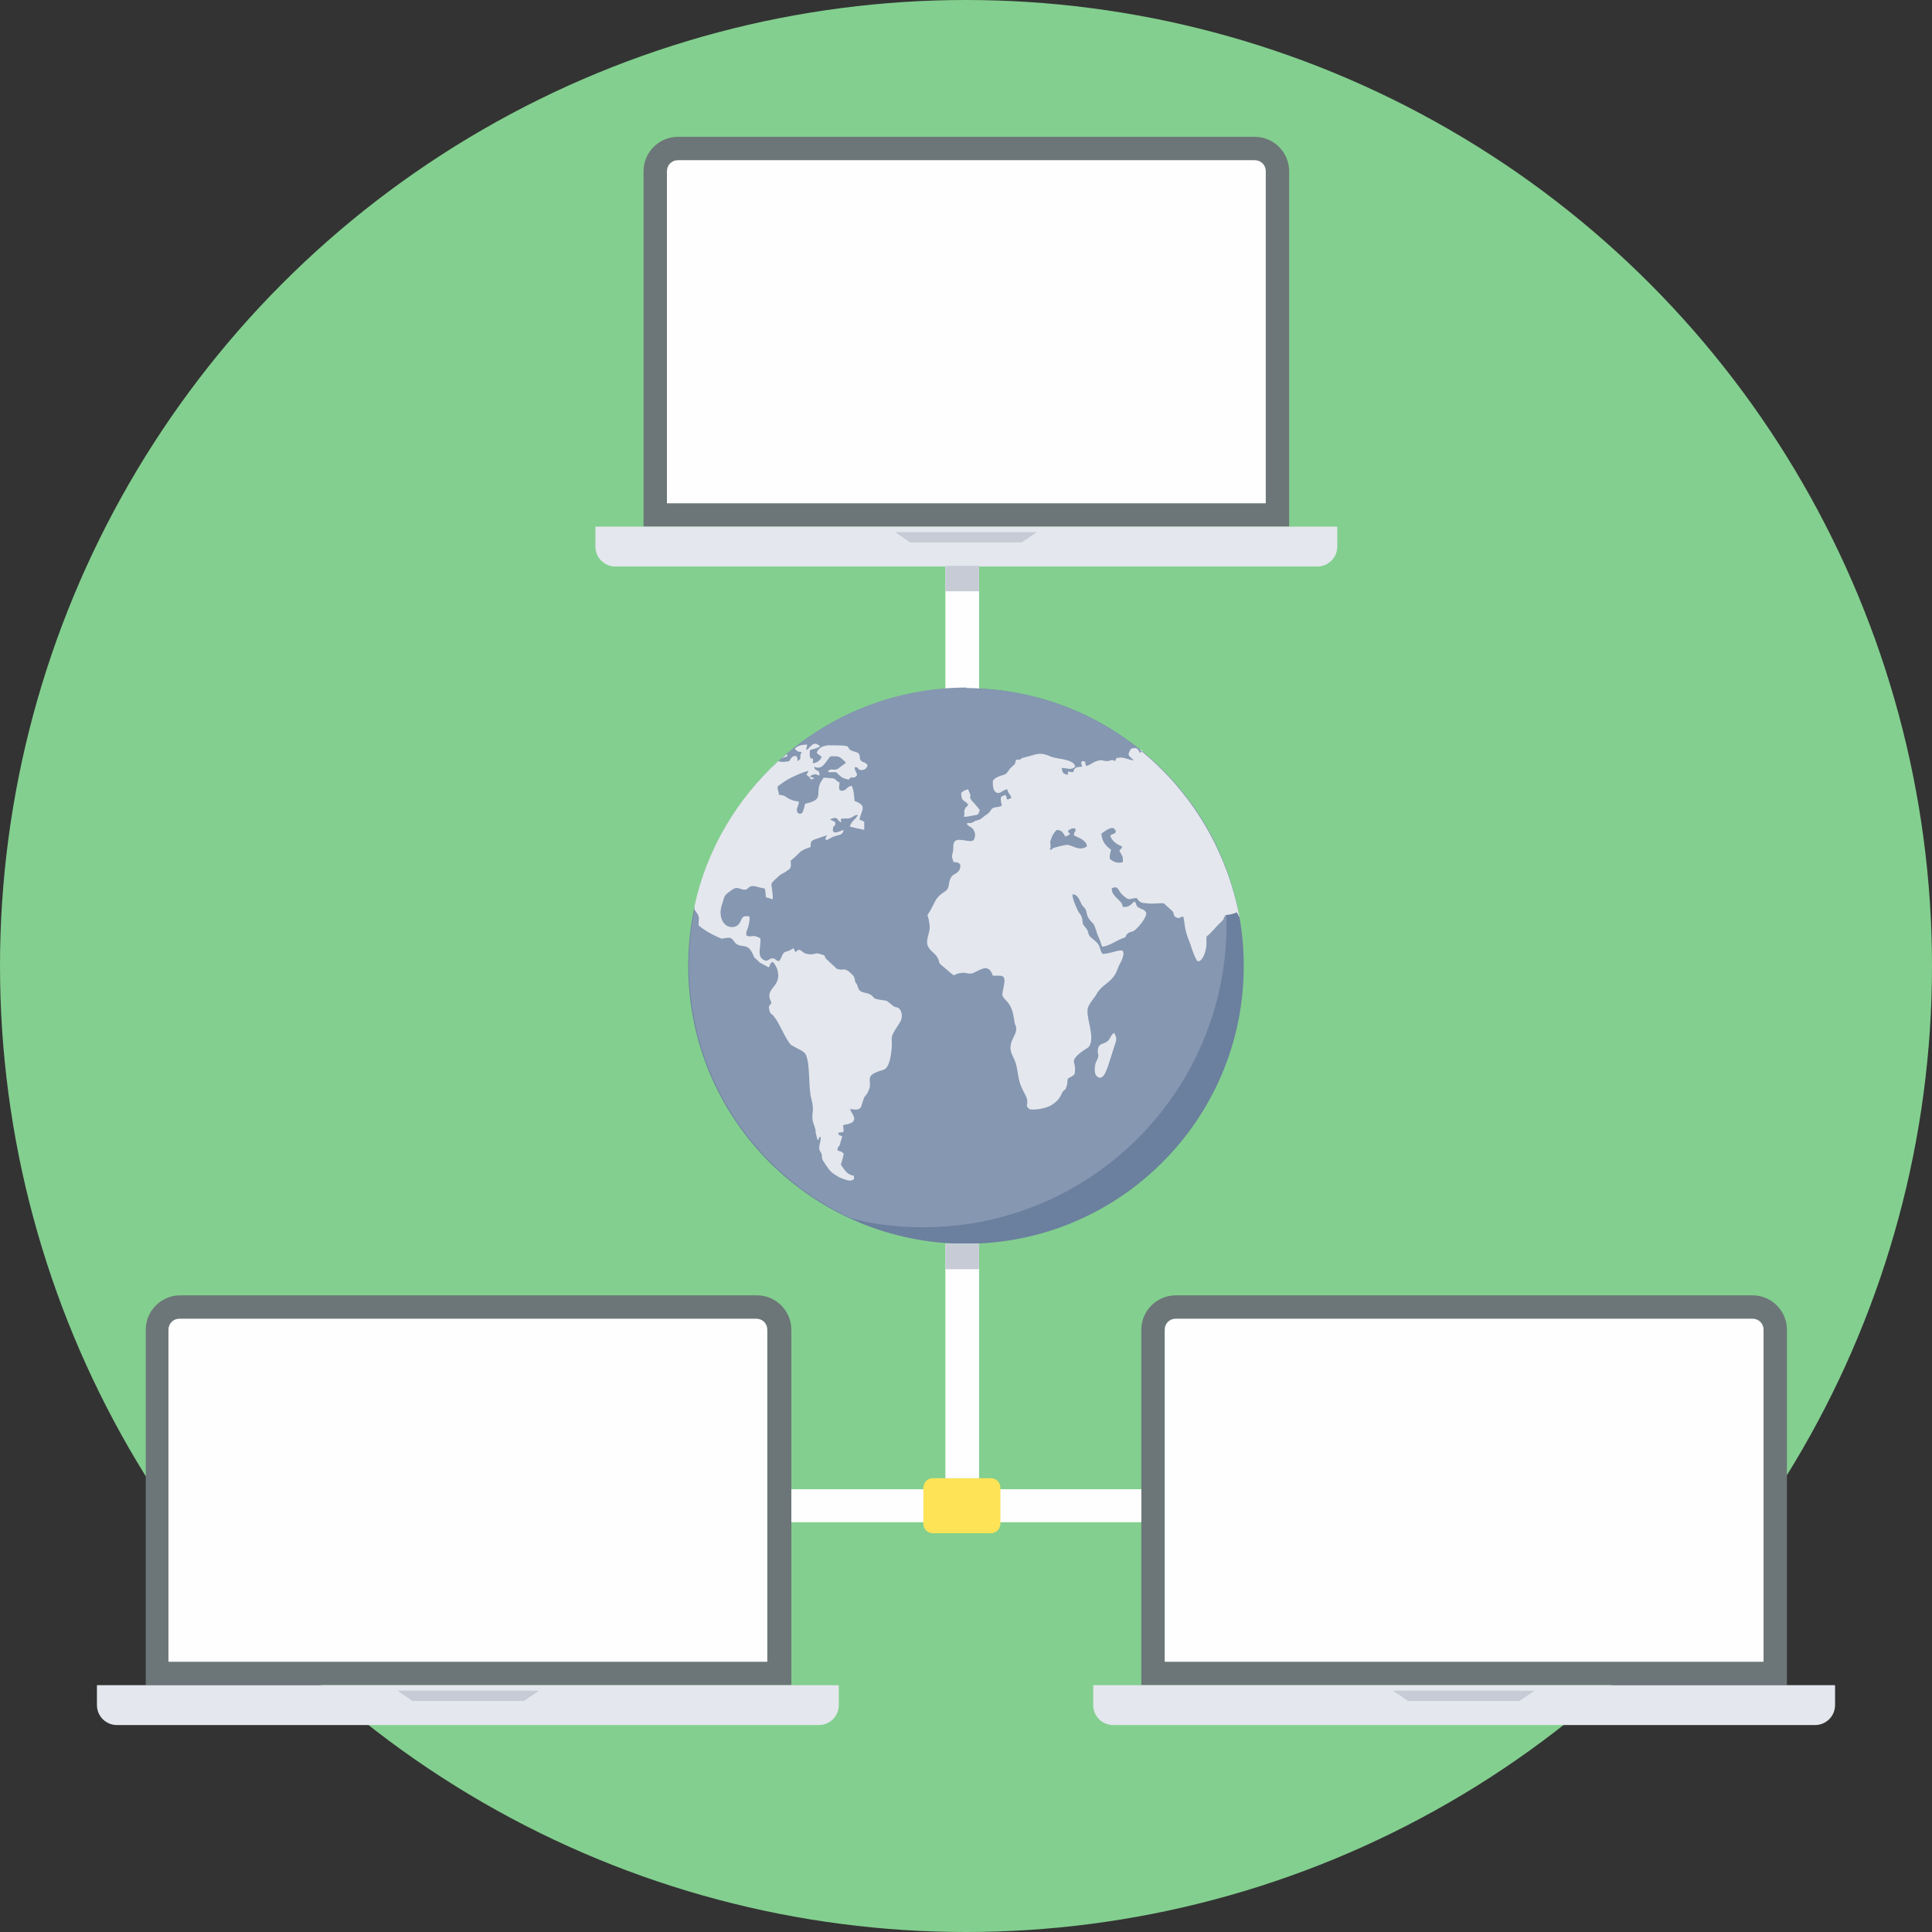 <?xml version="1.0" encoding="iso-8859-1"?>
<!-- Uploaded to: SVG Repo, www.svgrepo.com, Generator: SVG Repo Mixer Tools -->
<svg height="800px" width="800px" version="1.1" id="Layer_1" xmlns="http://www.w3.org/2000/svg" xmlns:xlink="http://www.w3.org/1999/xlink" 
	 viewBox="0 0 512 512" xml:space="preserve">
<rect x="0" y="0" width="512" height="512" fill="#333333" stroke="none"/>
<circle style="fill:#83CF8F;" cx="256" cy="256" r="256"/>
<polygon style="fill:#FEFEFE;" points="250.534,149.956 259.462,149.956 259.462,193.503 250.534,193.503 "/>
<path style="fill:#6B7F9E;" d="M256,182.389c40.632,0,73.611,32.979,73.611,73.611S296.632,329.611,256,329.611
	S182.389,296.632,182.389,256S215.368,182.389,256,182.389z"/>
<path style="fill:#8597B1;" d="M256,182.389c29.153,0,54.298,16.945,66.323,41.543c1.822,6.742,2.733,13.665,2.733,20.954
	c0,44.458-36.077,80.353-80.353,80.353c-6.559,0-13.119-0.729-19.132-2.369c-25.327-11.661-43.001-37.17-43.001-67.052
	c0-40.632,32.979-73.611,73.611-73.611L256,182.389z"/>
<path style="fill:#E4E7ED;" d="M301.916,198.605c13.665,10.932,23.322,26.784,26.602,44.641c-0.182-0.364-0.364-0.729-0.729-1.458
	c-1.458,0.547-1.458,0.547-3.098,0.729v0.182c-0.729,0.911,0,0.547-1.093,1.64c-1.458,1.275-2.369,2.733-3.826,3.826
	c-0.182,1.64,0.182,2.004-0.364,4.009c-0.182,0.729-0.911,2.733-2.004,2.551c-0.364,0-1.64-3.28-1.822-4.191
	c-0.547-1.458-1.093-2.551-1.458-4.373c-0.182-0.911-0.364-2.733-0.547-3.28c-1.093,0.182-0.911,0.729-2.004,0.182
	c-0.729-0.547-0.364-0.729-0.729-1.458c-0.729-0.729-1.64-1.458-2.369-2.186c-0.547-0.182-3.098,0.182-4.191,0
	c-1.822-0.182-2.004,0-3.098-1.458c-2.004,0.182-1.822,0.911-3.644-0.729c-1.275-1.093-1.093-2.733-2.915-1.822
	c0,1.458,0.729,1.822,1.275,2.551c0.547,0.547,1.093,0.911,1.458,1.64l0.182,0.729c1.822,0.182,2.186-0.729,3.098-1.458
	c0.911,0.911,0,1.093,1.458,1.822c1.093,0.547,0.911,0.182,1.64,1.093c0.364,1.275-2.369,4.373-3.28,4.92
	c-0.729,0.364-1.093,0.182-1.64,0.729c-0.911,0.729,0.182,0.729-1.458,1.275c-1.822,0.729-3.462,2.004-5.284,2.186
	c-0.364-1.093-0.729-2.186-1.275-3.28c-1.093-3.826-1.093-2.369-2.369-4.373c-0.547-0.911-0.364-1.458-0.729-2.186
	c-0.182-0.547-0.729-0.729-1.093-1.458c-0.547-1.093-1.093-2.733-2.369-2.551c-0.182,0.911,1.093,3.644,1.458,4.373
	c0.364,0.729,0.911,1.093,1.093,2.004c0.182,1.458,0,1.275,0.729,2.186c1.64,1.822,0,1.64,2.369,3.462
	c1.822,1.458,1.275,1.822,2.186,3.644c1.275,0.364,4.737-1.275,5.466-0.729c0.729,1.275-0.911,3.462-1.275,4.555
	c-1.275,3.826-3.644,3.826-5.466,6.559c-0.911,1.64-1.458,1.822-2.369,3.644c-1.093,2.186,2.004,8.017,0.182,10.568
	c-0.364,0.547-1.64,0.911-3.28,2.551c-1.64,1.822,0,1.458-0.547,4.737c-0.547,0.729-1.093,0.729-1.822,1.275
	c-0.182,0.729,0,1.275-0.364,2.186c-0.364,1.093-0.547,0.547-1.093,1.458c-0.364,0.729-0.364,0.911-0.911,1.64
	c-0.364,0.547-0.729,0.729-1.093,1.093c-2.004,1.822-6.377,2.004-6.742,1.64c-1.093-0.911-0.364-1.093-0.547-2.369
	c-0.182-1.093-0.911-2.004-1.275-2.915l0,0c-0.182-0.364-0.364-0.729-0.547-1.275c-0.911-2.733-0.547-4.737-2.004-7.47
	c-1.822-3.462,1.093-5.284,0.911-7.288c0-0.547-0.182-0.911-0.364-1.275c-0.364-2.186-0.547-4.191-2.004-5.831
	c-1.64-1.822-1.458-1.275-0.911-4.191c0.729-3.462-0.911-2.551-2.915-2.733c-1.093-3.28-3.098-1.64-5.102-0.729
	c-1.275,0.547-1.822-0.182-3.098,0c-3.28,0.364-0.729,1.822-4.92-1.64c-1.822-1.458-0.547-0.729-1.64-2.551
	c-0.364-0.729-1.458-1.458-2.004-2.186c-1.64-2.004,0.364-4.009,0-6.377c-0.547-4.373-1.275-0.547,1.275-5.831
	c1.275-2.733,3.28-2.733,3.644-4.009c0.364-1.093,0.182-1.822,0.911-2.915c0.729-0.911,1.64-0.729,2.186-2.004
	c0.547-1.64-0.547-1.822-1.64-1.822c-0.547-1.64-0.547-1.275-0.182-2.733c0.182-0.911,0-1.275,0.182-2.186
	c0.547-2.186,4.191,0,5.284-0.911c0.547-0.911,0.547-1.822,0-2.733c-0.547-0.911-1.275-0.729-1.822-1.64
	c0.911-0.547,0.182,0,1.093-0.182s0.729-0.547,1.822-0.729c0.911-0.182,1.64-1.093,2.551-1.64c1.275-0.911,0.729-1.64,2.369-1.822
	c2.551-0.364,0.911-0.364,1.275-2.733c0.364-0.182,0.729-0.364,1.093-0.547c0.911,1.093-0.182,0.729,0.729,1.275
	c0.182-0.182,0.547-0.364,0.911-0.364c-0.182-1.093-0.729-0.911-1.093-2.369c-1.275,0.182-1.822,1.275-2.733,0.911
	c-1.093-0.364-1.093-1.822-1.093-3.098c0.364-0.911,2.186-1.458,2.915-1.64c1.093-0.364,1.093-1.275,2.186-2.186
	c1.458-1.458,0.364,0,1.093-1.822c1.64,0,0.911-0.182,1.822-0.547l0,0h0.182c0.547-0.182,1.275-0.364,2.004-0.547
	c2.551-0.911,3.644-0.364,5.466,0.364c1.458,0.547,5.831,0.547,6.195,2.551c-1.093,1.093-2.004,0.364-3.644,0.364
	c0.364,1.458,0.364,1.458,1.64,1.822c0.182-0.729-0.182-0.364,0.182-0.911c0.364,0.182,0.911,0.182,1.275,0.182
	c0.364-1.458,0.911-1.275,2.369-1.458c-0.182-0.911-0.547-0.729,0-1.458c1.458,0.182,0.364,0,1.093,1.275
	c1.093-0.182,2.004-1.275,3.462-1.458c0.911-0.182,0.911,0.182,2.186,0.182c1.093-0.182,0.911-0.547,2.004,0
	c0.364-0.729,0-0.729,0.911-0.911c1.458-0.182,2.551,0.547,4.009,0.729c-1.093-1.275-2.004-1.093-0.729-3.098
	c1.64-0.364,1.64-0.182,2.369,1.093c0.364-0.182,0.547-0.364,0.729-0.547L301.916,198.605z M184.028,240.148
	c3.28-15.123,11.297-28.424,22.229-38.446c0.911,0.364,2.004,0.182,2.915,0c0.364-0.547,0.547-1.093,1.093-1.275
	c0.182,0,0.547-0.182,0.911,0c0,0.364,0.182,0.547,0.182,0.911v0.182v0.182c1.458-0.911,0.182-0.911,1.093-2.369
	c-1.275-0.182-1.093-0.182-1.822-0.911c0.729-0.911,2.186-1.093,3.28-1.093c0,0.729-0.364,0.729-0.182,1.458
	c0.911-0.547,1.458-2.004,2.733-1.64c0.182,0.182,0.547,0.364,0.911,0.547c-0.729,0.729-1.822,0.729-2.733,1.093
	c-0.364,4.009,1.275,0.729,0.729,3.462c1.093,0,2.004-0.729,2.369-1.64c-0.364-0.547-0.911-0.547-1.275-1.093
	c0.182-0.729,0.729-1.275,1.458-1.64c0.547-0.182,1.093-0.364,1.64-0.364c7.47,0,4.009,0.364,6.195,1.458
	c0.547,0.182,1.458,0.364,1.822,0.729c0.547,0.729,0,1.458,0.729,2.004c0.729,0.547,0.729,0,1.64,1.093
	c-0.182,0.547-0.547,1.275-1.64,1.275c-1.275,0-0.547-0.911-1.822-0.729c0,1.275,1.275,1.822,0.182,2.551
	c-1.093,0.547-0.364-0.182-1.093,0.182h-0.182l-0.182,0.182c-0.182,0.182-0.182,0.364-0.364,0.364
	c-1.822-0.547-1.458-0.364-2.733-1.458c-0.364-0.547-0.547-0.547-1.275-0.547c-0.547,0-1.093,0.182-1.458-0.182
	c0.911-1.093,1.458,0,2.733-0.729c0.182-0.182,1.64-1.275,2.004-1.458c-0.364-0.911,0-0.182-0.547-0.729
	c-1.275-1.275-1.64-1.093-3.462-1.093c-0.911,0.911-1.458,2.186-2.369,2.733c-0.547,0.364-1.275,0.364-2.004,0
	c0.364,1.64,1.458,0.364,1.458,2.369c-0.729-0.182-1.093-0.547-1.822-0.182c-1.458,0.547-0.182,0.547,0,0.729
	c0,0,0.729,0.182,0,0.364c-0.729,0.364-0.182-0.182-1.64-1.093c0.182-0.364,0.364-0.729,0.547-1.093
	c-1.275,0.364-2.733,0.911-4.191,1.64c-1.64,0.729-3.098,1.822-4.009,2.551c0,1.458,0.182,0.547,0.364,2.186
	c2.186,0.182,1.458,0.729,3.644,1.458c0.364,0.182,0.911,0.182,1.64,0.364c0,1.093-0.911,1.822-0.364,2.915
	c1.458,1.093,1.64-1.093,2.004-2.369c5.102-1.093,2.733-2.551,4.009-5.466c0.182-0.364,0.547-0.911,0.911-1.458
	c0.364,0,2.004,0.182,2.369,0.182c1.093,0.182,0.547,0.547,1.822,1.093c0,1.093-0.547,2.369,0.911,2.186
	c1.093-0.182,0.911-1.093,2.369-1.275c0.547,1.458,0.547,2.186,0.729,4.009c3.462,1.275,1.822,2.369,1.275,4.92
	c0.364,0.182,0.911,0.364,1.275,0.547c0,0.729,0,1.458,0,2.186c0,0-3.644-0.729-3.826-0.911c0.547-1.64,1.458-1.64,2.186-3.098
	c-1.275,0.182-1.093,0.547-2.186,0.911c-0.911,0.182-1.458,0-2.369,0.182c-0.364,1.093,0-0.911,0,0.364c0,0.547,0.364,0,0,0.547
	c-1.093-0.547-0.729-1.822-2.915-0.729c0.547,0.182,0.911,0.364,1.458,0.729c0,1.458-0.182,0.364-0.547,1.275
	c-0.729,2.551,2.004,0.911,2.733,0.729c-0.182,1.275-0.911,1.275-2.186,1.64c-1.275,0.364-1.64,0.911-2.551,1.093
	c0-1.458-0.182-0.182,0.364-1.275c-0.911,0.182-1.64,0.547-2.733,0.911h-0.182c-1.275,0.547-1.458,0.547-1.458,2.186
	c-1.093,0.364-2.186,0.729-2.915,1.458s-1.458,1.458-2.186,2.004l-0.182,0.182c0.182,2.004,0,2.004-1.093,2.733
	c-0.911,0.729-1.275,0.547-2.186,1.458c-2.915,2.551-1.458,1.458-1.458,6.013c-0.547-0.182-1.275-0.364-1.822-0.547
	c-0.364-3.098,0.182-2.004-2.186-2.733c-2.551-0.729-2.186,0.547-3.28,0.729c-1.275,0.182-1.822-1.093-3.462,0
	c-0.911,0.729-1.822,1.093-2.186,2.186c-0.364,1.458-0.911,2.369-0.911,4.009c0.182,4.191,4.009,4.555,5.102,2.551
	c0.729-1.275,0.547-2.004,2.551-1.64c0.182,1.093-0.182,2.004-0.364,2.915c-0.182,0.547-0.729,1.458-0.364,2.186
	c1.458,0.547,1.64-0.547,3.644,0.729c0.182,2.004-0.911,4.373,0.547,5.466c1.275,0.911,1.275,0.182,2.369-0.182
	c1.093-0.182,0.911,0.547,2.004,0.729c0.547-0.729,0.364-0.364,0.729-1.275c0.729-1.64,0.911-0.911,2.551-1.822
	c0.182-0.182,0.364-0.182,0.547-0.364c0.182,0.364,0.364,0.729,0.547,1.093c1.275-1.458,1.458,0,2.733,0.364
	c0.547,0.182,1.093,0.182,1.458,0.182c1.093,0,1.093-0.547,2.551,0c0.182,0,0.364,0.182,0.547,0.182h0.182c0,0,0.182,0,0.182,0.182
	c0.182,0.182,0.182,0.547,0.364,0.729c0.911,0.911,2.004,1.822,2.915,2.733c1.822,0.729,1.822-0.729,4.009,1.458
	c0.911,0.911,0.547,0.911,0.911,2.004c0,0.182,0.182,0.364,0.364,0.547c0.182,0.547,0.364,0.911,0.547,1.458
	c0.911,1.275,2.369,0.547,3.644,1.822c0.729,0.729,0.182,0.547,1.822,0.911c2.733,0.364,1.64,0.182,3.644,1.64
	c0.729,0.547,0.911,0.182,1.64,0.729c1.093,1.458,0.729,2.915-0.182,4.191c-2.551,3.826-1.64,3.098-1.822,6.195
	c-0.182,1.822-0.547,5.284-2.186,5.831c-5.831,1.64-2.551,2.733-4.009,5.648c-0.364,0.911-0.729,1.093-1.093,1.64
	c-1.093,2.733-0.364,3.644-3.826,3.098c0.364,0.547,0.182,0.182,0.364,0.729c1.093,1.64,1.275,2.733-0.911,3.28
	c-1.822,0.364-1.093,0-1.093,2.004c-0.729,0.364-0.911,0-1.458,0.364c0.547,1.093,0,0.182,1.093,0.911
	c-0.182,0.547-0.364,1.275-0.547,1.822c-0.364,1.458-0.547,0.182-0.729,1.822c0.547,0.364,1.093,0.182,1.64,0.911
	c0,0.547-0.547,2.186-0.729,2.915c0.911,1.275,1.64,2.733,3.462,2.915c0,1.093,0.182,0.911-0.729,1.275
	c-0.729,0.182-2.551-0.547-3.28-0.911c-1.275-0.729-2.369-1.458-3.098-2.733c-0.547-0.729-0.364-0.364-0.729-1.093
	c-0.911-1.093-0.547-1.64-0.729-2.369c-0.182-0.364-0.911-0.911-0.547-2.369c0-0.364,0.729-2.369,0-2.004
	c-0.729,0.364,0.547,0.182-0.547,0.729c-0.182-0.729-0.547-1.822-0.547-2.733c-0.364-1.458-0.547-1.458-0.729-2.369
	c-0.364-2.186,0.547-2.369-0.364-5.831c-0.729-2.369-0.364-7.835-1.093-10.568c-0.182-0.364-0.182-0.911-0.364-1.093
	c-0.547-1.093-2.186-1.458-3.462-2.369h-0.182c-1.64-1.275-3.28-6.013-4.737-7.653c-0.547-0.911-1.093-0.547-1.275-1.822
	c-0.364-1.275,0.182-1.093,0.547-2.004c-2.186-3.826,2.733-3.826,1.64-8.382c-0.182-0.911-0.911-2.004-1.275-2.369
	c-0.911,0.364-0.547,0.729-1.093,1.458c-0.729-0.364-1.64-0.911-2.369-1.275c-2.369-2.369-1.093-0.729-1.822-2.186
	c-1.458-3.28-2.915-1.458-4.555-2.915c-0.729-0.729-0.911-1.64-2.186-1.458c-2.004,0.182-0.911,0.547-2.915-0.364
	c-1.64-0.729-3.462-1.822-4.737-2.915c0-2.369,0.547-2.004-1.093-4.191V240.148z M207.169,200.974
	c0.364-0.364,0.911-0.729,1.275-1.093l0,0c0.182,0.182,0.182,0.182,0.182,0.547c-1.275,0.364-1.275,0.547-1.64,0.547H207.169z
	 M270.212,222.838c0.729,0.364,1.458,0.729,2.004,1.093c0.547,1.64-0.182,0.911,1.093,2.551c0.729,0.911,0.547,1.64,1.275,2.186
	c1.275-0.182,0.182,0.182,0.911-0.547c0.182-0.182,0.547-0.547,0.729-0.729c-0.364-0.729-0.729-0.729-1.093-1.275
	c1.458-2.004,2.186-0.911,2.369,0.364c0.911,3.644,2.369,2.551,3.462,2.369c1.275-0.182,0.182,0,1.275,0.364
	c1.093,0.182,0.547,0,1.275-0.182c2.551-0.547,0.547,4.191,0.364,4.737c-1.275,0.182-1.093-0.182-2.004-0.182
	c-2.004-0.182,0.182,1.093-4.555-0.364c-4.373-1.458-3.462-1.822-4.373,1.275c-1.093,0-0.911-0.182-1.822-0.547
	c-0.364-0.182-0.547-0.182-0.729-0.182l0,0c-0.364-0.182,0,0-0.729-0.729c-0.729-0.729-2.369-0.729-3.462-1.458
	c0-1.093,0.911-1.822-0.182-3.098c-0.364-0.182-5.284,0.182-6.195,0.364c-1.64,0.364-1.822,1.64-4.191,1.458
	c-1.275-0.182-0.729,0-1.093-0.729c0.364-0.364,0-0.182,0.729-0.364c0.182-0.182,0.364,0,0.547-0.182
	c3.644-0.547,1.822-2.369,4.009-4.191c1.822-1.458,0.364,0,1.458-1.822c1.275-0.182,1.093,0.547,2.186,0
	c0.911-0.364,0.547-0.911,1.822-0.911c1.093,1.093,0.911,1.822,2.733,2.733c0.729,0.364,1.093,0.547,1.64,1.093
	c0.911,1.275,0.182,0.729,0.364,1.64c0,0,0.182,0,0.182-0.182l0,0c0.911-0.547-0.547-0.547,1.093-2.004
	c-0.547-0.364-0.729-0.547-1.093-0.729l0,0c-1.275-0.729-0.729,0-2.369-2.004c-0.364-0.547-0.547-0.547-0.547-1.458
	c1.093-0.182,1.275,0.547,2.369,1.458c0.182,0.182,0.364,0.182,0.547,0.364l0,0V222.838z M295.357,273.674
	c-1.093,0.547-1.093,1.822-2.004,2.369c-0.911,0.729-2.004,0.364-2.369,1.822c-0.364,1.822,0.729,1.275-0.547,3.644
	c-0.364,0.911-0.547,3.098,0.182,3.644c2.004,2.004,3.098-3.098,3.644-4.555c0.364-1.093,0.729-2.369,1.093-3.462
	c0.364-1.093,0.911-2.004-0.182-3.462H295.357z M291.895,221.016c0.182,2.369,1.458,3.28,2.551,4.191
	c-0.182,1.093-0.364,0.729-0.364,2.369c1.093,0.911,2.004,1.275,3.462,0.911c0.182-1.822-0.364-1.822-0.911-3.098
	c0.182-0.182,0.364-0.364,0.364-0.364c0.364-0.547,0.182,0.182,0.364-0.729c-1.093-0.364-2.915-1.458-3.098-2.915
	c0.547-0.364,0.364-0.182,0.729-0.364c0.911-0.547,0.182,0.364,0.729-0.729c-0.364-0.911-0.911-1.093-2.004-0.547
	c-0.547,0.182-1.64,1.093-2.004,1.275H291.895z M282.238,221.563c-0.729-1.093-0.729-1.458-2.186-1.64
	c-0.547,0.547-1.275,1.458-1.458,2.369c-0.547,1.458-0.182,0.364-0.182,2.004v0.182c0,0.911-0.182-0.182-0.182,0.729
	c1.093-0.182,0.182-0.182,1.093-0.547c0.729-0.182,3.098-0.911,3.826-0.729c1.64,0.364,2.915,1.64,4.92,0.364
	c-0.182-1.64-2.004-2.186-3.462-2.915c0-1.458,0.547-0.364,0.364-1.822c-0.547,0-0.729-0.182-1.275,0.182
	c-1.093,0.547-0.547,0.547-0.547,0.729c0,0.729,1.093-0.182,0,0.911c-0.364,0.182-0.729,0.182-1.093,0.364L282.238,221.563z
	 M254.725,210.084c0,2.551,0.911,1.822,1.822,3.098c-0.364,1.093-0.547,0.182-0.911,1.458c-0.364,0.911,0.182,0.182-0.182,1.822
	c0.729,0,1.64-0.182,2.551-0.364c1.275-0.182,1.275-0.182,1.64-1.458c-0.729-0.911-1.458-1.822-2.186-2.551
	c-0.911-1.458,0-0.364-0.364-1.64c-0.182-0.364-0.364-0.911-0.547-1.275c-1.275,0.364-1.093,0.364-2.004,1.093L254.725,210.084z"/>
<path style="fill:#6C7678;" d="M179.656,36.259h152.871c5.102,0,9.11,4.191,9.11,9.11v94.201H170.545V45.369
	C170.545,40.268,174.736,36.259,179.656,36.259z"/>
<path style="fill:#FEFEFE;" d="M176.74,133.375h158.702V45.369c0-1.64-1.275-2.915-2.915-2.915H179.656
	c-1.64,0-2.915,1.275-2.915,2.915V133.375z"/>
<path style="fill:#E4E7ED;" d="M157.791,139.57h196.601v5.284c0,2.915-2.369,5.284-5.284,5.284H163.075
	c-2.915,0-5.284-2.369-5.284-5.284V139.57z"/>
<polygon style="fill:#C6CBD6;" points="237.233,141.028 274.767,141.028 270.759,143.761 241.241,143.761 "/>
<path style="fill:#6C7678;" d="M47.738,343.277h152.871c5.102,0,9.11,4.191,9.11,9.11v94.201H38.628v-94.201
	C38.628,347.285,42.819,343.277,47.738,343.277z"/>
<path style="fill:#FEFEFE;" d="M44.641,440.393h158.702v-88.006c0-1.64-1.275-2.915-2.915-2.915H47.556
	c-1.64,0-2.915,1.275-2.915,2.915V440.393z"/>
<path style="fill:#E4E7ED;" d="M25.691,446.588h196.601v5.284c0,2.915-2.369,5.284-5.284,5.284H30.975
	c-2.915,0-5.284-2.369-5.284-5.284V446.588z"/>
<polygon style="fill:#C6CBD6;" points="105.315,448.046 142.85,448.046 138.841,450.779 109.324,450.779 "/>
<path style="fill:#6C7678;" d="M311.573,343.277h152.871c5.102,0,9.11,4.191,9.11,9.11v94.201H302.463v-94.201
	C302.463,347.285,306.653,343.277,311.573,343.277z"/>
<path style="fill:#FEFEFE;" d="M308.658,440.393h158.702v-88.006c0-1.64-1.275-2.915-2.915-2.915H311.573
	c-1.64,0-2.915,1.275-2.915,2.915V440.393z"/>
<path style="fill:#E4E7ED;" d="M289.708,446.588h196.601v5.284c0,2.915-2.369,5.284-5.284,5.284H294.992
	c-2.915,0-5.284-2.369-5.284-5.284V446.588z"/>
<g>
	<polygon style="fill:#C6CBD6;" points="369.15,448.046 406.685,448.046 402.676,450.779 373.159,450.779 	"/>
	<polygon style="fill:#C6CBD6;" points="250.534,149.956 259.462,149.956 259.462,156.698 250.534,156.698 	"/>
</g>
<polygon style="fill:#FEFEFE;" points="209.72,403.405 209.72,394.659 302.463,394.659 302.463,403.405 "/>
<path style="fill:#FFE356;" d="M244.703,403.769v-9.475c0-1.458,1.093-2.551,2.551-2.551h15.305c1.458,0,2.551,1.093,2.551,2.551
	v9.475c0,1.458-1.093,2.551-2.551,2.551h-15.305C245.796,406.32,244.703,405.227,244.703,403.769z"/>
<polygon style="fill:#FEFEFE;" points="250.534,329.611 259.462,329.611 259.462,391.744 250.534,391.744 "/>
<polygon style="fill:#C6CBD6;" points="250.534,329.611 259.462,329.611 259.462,336.353 250.534,336.353 "/>
</svg>